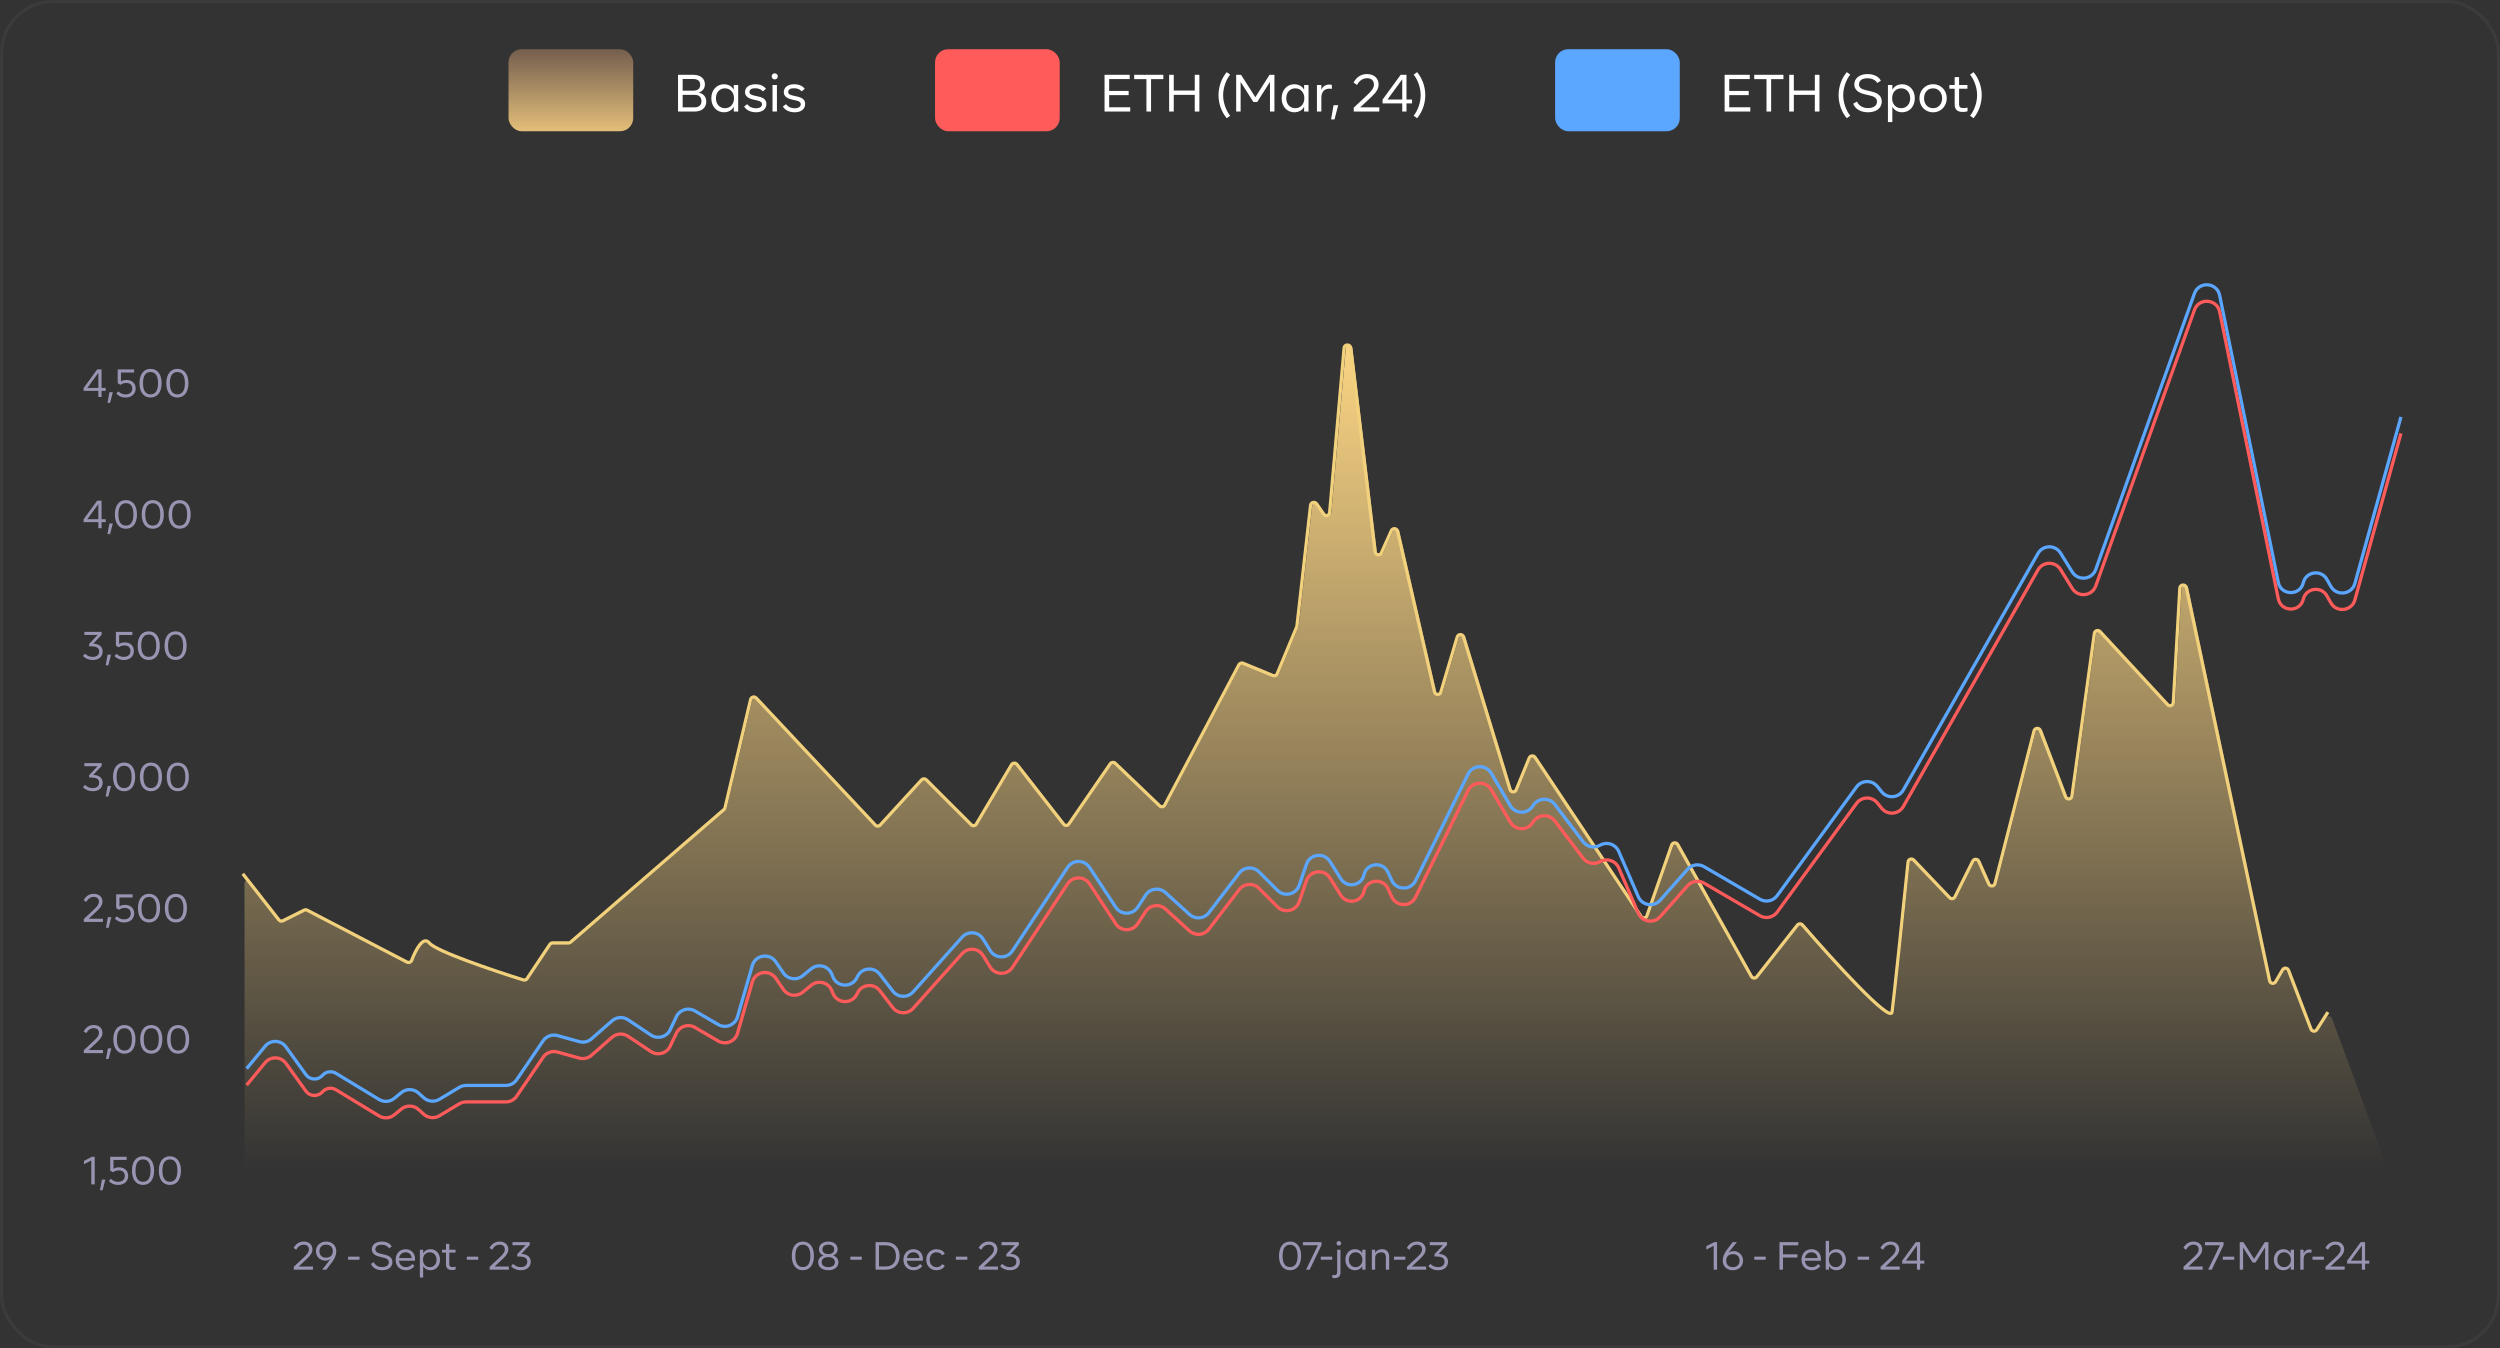<svg width="762" height="411" viewBox="0 0 762 411" fill="none" xmlns="http://www.w3.org/2000/svg">
<rect x="0" y="0" width="762" height="411" fill="#333333" stroke="none"/>
<rect x="0.5" y="0.5" width="761" height="410" rx="15.5" stroke="#CECEFB" stroke-opacity="0.05"/>
<path d="M85.525 280.376L76.319 268.612C75.733 267.864 74.531 268.278 74.531 269.229V356.031C74.531 356.584 74.979 357.031 75.531 357.031H726.542C727.237 357.031 727.72 356.338 727.48 355.686L710.789 310.381C710.502 309.604 709.451 309.491 709.007 310.189L706.687 313.835C706.246 314.528 705.203 314.423 704.909 313.655L698.061 295.745C697.761 294.961 696.687 294.873 696.263 295.598L694.149 299.222C693.689 300.012 692.497 299.82 692.307 298.926L666.928 179.11C666.686 177.968 665.018 178.095 664.951 179.26L662.957 214.156C662.907 215.037 661.824 215.425 661.225 214.778L640.625 192.508C640.051 191.888 639.015 192.214 638.9 193.05L632.058 242.656C631.916 243.681 630.501 243.842 630.133 242.875L622.425 222.644C622.078 221.732 620.764 221.806 620.522 222.751L608.604 269.29C608.369 270.208 607.107 270.314 606.721 269.448L603.641 262.516C603.297 261.744 602.21 261.719 601.832 262.475L596.39 273.36C596.08 273.98 595.25 274.104 594.772 273.604L583.836 262.147C583.247 261.53 582.206 261.877 582.119 262.725C580.562 277.814 577.717 305.078 577.23 308.486C576.733 311.963 559.301 292.791 549.917 281.938C549.505 281.462 548.762 281.481 548.373 281.976L535.999 297.725C535.558 298.286 534.688 298.218 534.34 297.595L511.883 257.408C511.462 256.656 510.351 256.752 510.066 257.565L502.52 279.126C502.247 279.905 501.202 280.037 500.744 279.35L468.409 230.848C467.964 230.181 466.955 230.282 466.651 231.024L462.679 240.734C462.323 241.605 461.071 241.547 460.797 240.647L446.615 194.132C446.326 193.184 444.983 193.189 444.7 194.139L439.703 210.949C439.41 211.934 438 211.89 437.77 210.888L426.512 161.916C426.297 160.982 425.018 160.856 424.625 161.73L421.573 168.512C421.157 169.436 419.789 169.227 419.668 168.221L412.209 106.034C412.065 104.84 410.325 104.868 410.219 106.065L405.806 156.245C405.724 157.179 404.517 157.497 403.986 156.724L401.813 153.561C401.288 152.798 400.099 153.095 399.995 154.015L395.84 190.814C395.829 190.908 395.806 191 395.769 191.087L389.819 205.366C389.608 205.875 389.025 206.116 388.516 205.906L379.418 202.16C378.941 201.964 378.394 202.162 378.153 202.618L355.563 245.355C355.253 245.943 354.467 246.07 353.987 245.61L340.463 232.65C340.018 232.223 339.297 232.297 338.947 232.805L326.334 251.152C325.951 251.709 325.138 251.734 324.722 251.201L310.493 232.989C310.06 232.434 309.205 232.489 308.845 233.094L298.113 251.169C297.78 251.73 297.007 251.827 296.546 251.366L282.865 237.684C282.462 237.282 281.805 237.296 281.42 237.716L268.802 251.481C268.409 251.91 267.734 251.913 267.336 251.489L231.022 212.755C230.477 212.173 229.503 212.432 229.32 213.209L221.519 246.212C221.47 246.417 221.359 246.601 221.2 246.739L174.458 287.164C174.277 287.321 174.045 287.407 173.804 287.407H168.963C168.629 287.407 168.317 287.574 168.131 287.852L161.177 298.283C160.931 298.652 160.476 298.816 160.054 298.684C150.884 295.821 133.372 289.896 131.38 287.407C129.555 285.126 127.255 289.464 126.026 292.693C125.807 293.267 125.138 293.538 124.592 293.254L94.146 277.422C93.862 277.275 93.524 277.272 93.238 277.415L86.76 280.654C86.335 280.867 85.818 280.751 85.525 280.376Z" fill="url(#paint0_linear_2_2)"/>
<path d="M74 266.328L84.994 280.376C85.287 280.751 85.803 280.867 86.229 280.654L92.707 277.415C92.993 277.272 93.331 277.275 93.615 277.422L124.061 293.254C124.606 293.538 125.275 293.267 125.494 292.693C126.724 289.464 129.024 285.126 130.849 287.407C132.84 289.896 150.352 295.821 159.522 298.684C159.945 298.816 160.4 298.652 160.646 298.283L167.6 287.852C167.785 287.574 168.098 287.407 168.432 287.407H173.273C173.513 287.407 173.745 287.321 173.927 287.164L220.669 246.739C220.828 246.601 220.939 246.417 220.988 246.212L228.788 213.209C228.972 212.432 229.946 212.173 230.491 212.755L266.804 251.489C267.203 251.913 267.878 251.91 268.271 251.481L280.889 237.716C281.274 237.296 281.931 237.282 282.333 237.684L296.015 251.366C296.476 251.827 297.249 251.73 297.582 251.169L308.314 233.094C308.673 232.489 309.529 232.434 309.962 232.989L324.19 251.201C324.606 251.734 325.42 251.709 325.802 251.152L338.416 232.805C338.765 232.297 339.487 232.223 339.932 232.65L353.456 245.61C353.935 246.07 354.721 245.943 355.032 245.355L377.622 202.618C377.863 202.162 378.41 201.964 378.887 202.16L387.984 205.906C388.494 206.116 389.076 205.875 389.288 205.366L395.238 191.087C395.274 191 395.298 190.908 395.309 190.814L399.463 154.015C399.567 153.095 400.757 152.798 401.281 153.561L403.455 156.724C403.986 157.497 405.193 157.179 405.275 156.245L409.688 106.065C409.794 104.868 411.534 104.84 411.677 106.034L419.137 168.221C419.258 169.227 420.626 169.436 421.042 168.512L424.094 161.73C424.487 160.856 425.766 160.982 425.98 161.916L437.238 210.888C437.469 211.89 438.879 211.934 439.171 210.949L444.169 194.139C444.451 193.189 445.795 193.184 446.084 194.132L460.265 240.647C460.54 241.547 461.791 241.605 462.148 240.734L466.12 231.024C466.424 230.282 467.433 230.181 467.878 230.848L500.213 279.35C500.671 280.037 501.716 279.905 501.989 279.126L509.535 257.565C509.819 256.752 510.931 256.656 511.352 257.408L533.809 297.595C534.157 298.218 535.027 298.286 535.468 297.725L547.842 281.976C548.231 281.481 548.974 281.462 549.386 281.938C558.77 292.791 576.202 311.963 576.699 308.486C577.186 305.078 580.031 277.814 581.588 262.725C581.675 261.877 582.716 261.53 583.305 262.147L594.241 273.604C594.719 274.104 595.549 273.98 595.858 273.36L601.301 262.475C601.679 261.719 602.766 261.744 603.109 262.516L606.19 269.448C606.575 270.314 607.837 270.208 608.073 269.29L619.991 222.751C620.233 221.806 621.547 221.732 621.894 222.644L629.602 242.875C629.97 243.842 631.385 243.681 631.527 242.656L638.369 193.05C638.484 192.214 639.52 191.888 640.094 192.508L660.693 214.778C661.292 215.425 662.376 215.037 662.426 214.156L664.42 179.26C664.486 178.095 666.155 177.969 666.397 179.11L691.776 298.926C691.966 299.82 693.157 300.012 693.618 299.222L695.732 295.598C696.155 294.873 697.23 294.961 697.53 295.745L704.378 313.655C704.671 314.423 705.714 314.528 706.156 313.835L709.559 308.486" stroke="#F2D17D"/>
<path d="M75.17 325.732L80.812 318.881C82.48 316.856 85.613 316.958 87.146 319.087L93.231 327.538C94.448 329.228 96.92 329.345 98.291 327.778V327.778C99.326 326.595 101.062 326.328 102.405 327.143L115.548 335.123C116.997 336.003 118.844 335.873 120.156 334.799L122.336 333.016C123.864 331.766 126.077 331.818 127.544 333.139L129.182 334.613C130.488 335.789 132.409 335.974 133.916 335.07L140.011 331.412C140.633 331.039 141.344 330.842 142.069 330.842H154.174C155.499 330.842 156.737 330.187 157.482 329.092L165.537 317.246C166.501 315.828 168.263 315.183 169.915 315.642L176.568 317.49C177.866 317.85 179.259 317.533 180.273 316.646L186.563 311.141C187.923 309.951 189.912 309.821 191.416 310.824L198.43 315.499C200.46 316.853 203.219 316.089 204.264 313.884L206.165 309.87C207.168 307.751 209.77 306.946 211.795 308.127L218.927 312.287C221.177 313.6 224.062 312.445 224.785 309.942L229.305 294.296C230.245 291.045 234.546 290.357 236.453 293.153L238.795 296.588C240.114 298.522 242.805 298.915 244.622 297.439L247.282 295.278C249.365 293.585 252.491 294.384 253.507 296.868L253.877 297.772C255.178 300.953 259.62 301.12 261.157 298.047L261.392 297.575C262.711 294.938 266.332 294.585 268.135 296.918L272.16 302.126C273.689 304.105 276.638 304.211 278.306 302.348L293.251 285.645C295.032 283.654 298.227 283.935 299.633 286.206L301.83 289.756C303.366 292.238 306.959 292.291 308.568 289.855L325.409 264.367C326.992 261.97 330.511 261.974 332.089 264.375L340.085 276.544C341.67 278.955 345.209 278.946 346.782 276.527L349.186 272.828C350.53 270.76 353.406 270.389 355.231 272.048L362.584 278.732C364.316 280.307 367.025 280.064 368.449 278.206L377.718 266.117C379.188 264.199 382.011 264.013 383.72 265.722L389.379 271.381C391.47 273.472 395.029 272.649 395.99 269.853L398.206 263.405C399.301 260.222 403.597 259.731 405.381 262.585L408.673 267.852C410.513 270.796 414.998 270.019 415.74 266.628V266.628C416.53 263.012 421.457 262.46 423.028 265.812L424.231 268.378C425.654 271.414 429.957 271.457 431.441 268.45L447.479 235.927C448.886 233.073 452.901 232.926 454.514 235.668L460.347 245.584C461.831 248.106 465.433 248.234 467.091 245.822L467.421 245.341C468.966 243.094 472.257 243.017 473.904 245.189L482.53 256.56C483.726 258.136 485.895 258.601 487.632 257.654L487.79 257.568C489.855 256.441 492.442 257.332 493.376 259.492L499.359 273.327C500.522 276.016 504.086 276.584 506.027 274.39L514.373 264.955C515.637 263.526 517.736 263.189 519.384 264.15L536.426 274.091C538.197 275.124 540.463 274.651 541.672 272.995L565.865 239.861C567.412 237.742 570.545 237.661 572.2 239.697L573.542 241.35C575.316 243.533 578.731 243.251 580.123 240.806L621.17 168.696C622.671 166.06 626.445 165.988 628.045 168.565L631.622 174.329C633.388 177.174 637.66 176.719 638.787 173.566L668.862 89.46C670.224 85.649 675.737 86.04 676.547 90.006L694.421 177.494C695.258 181.589 701.075 181.683 702.043 177.617V177.617C702.864 174.168 707.488 173.512 709.236 176.597L710.44 178.721C712.197 181.822 716.825 181.25 717.775 177.816L731.808 127.08" stroke="#5BA6FF"/>
<path d="M75.17 330.752L80.812 323.901C82.48 321.876 85.613 321.978 87.146 324.107L93.231 332.558C94.448 334.248 96.92 334.365 98.291 332.798V332.798C99.326 331.615 101.062 331.348 102.405 332.163L115.548 340.143C116.997 341.023 118.844 340.893 120.156 339.819L122.336 338.036C123.864 336.786 126.077 336.838 127.544 338.159L129.182 339.633C130.488 340.809 132.409 340.994 133.916 340.09L140.011 336.433C140.633 336.06 141.344 335.862 142.069 335.862H154.174C155.499 335.862 156.737 335.207 157.482 334.112L165.537 322.266C166.501 320.848 168.263 320.203 169.915 320.662L176.568 322.51C177.866 322.87 179.259 322.553 180.273 321.666L186.563 316.162C187.923 314.971 189.912 314.841 191.416 315.844L198.43 320.519C200.46 321.873 203.219 321.109 204.264 318.904L206.165 314.89C207.168 312.771 209.77 311.966 211.795 313.147L218.927 317.307C221.177 318.62 224.062 317.465 224.785 314.962L229.305 299.316C230.245 296.065 234.546 295.377 236.453 298.173L238.795 301.608C240.114 303.542 242.805 303.935 244.622 302.459L247.282 300.298C249.365 298.605 252.491 299.404 253.507 301.888L253.877 302.792C255.178 305.973 259.62 306.141 261.157 303.067L261.392 302.595C262.711 299.958 266.332 299.605 268.135 301.938L272.16 307.146C273.689 309.125 276.638 309.231 278.306 307.368L293.251 290.665C295.032 288.674 298.227 288.955 299.633 291.226L301.83 294.776C303.366 297.258 306.959 297.311 308.568 294.875L325.409 269.387C326.992 266.99 330.511 266.994 332.089 269.395L340.085 281.564C341.67 283.975 345.209 283.966 346.782 281.547L349.186 277.848C350.53 275.78 353.406 275.409 355.231 277.068L362.584 283.753C364.316 285.327 367.025 285.084 368.449 283.226L377.718 271.137C379.188 269.219 382.011 269.033 383.72 270.742L389.379 276.401C391.47 278.492 395.029 277.669 395.99 274.873L398.206 268.425C399.301 265.242 403.597 264.751 405.381 267.605L408.673 272.872C410.513 275.816 414.998 275.039 415.74 271.648V271.648C416.53 268.032 421.457 267.48 423.028 270.832L424.231 273.398C425.654 276.434 429.957 276.477 431.441 273.47L447.479 240.947C448.886 238.094 452.901 237.946 454.514 240.688L460.347 250.604C461.831 253.126 465.433 253.254 467.091 250.842L467.421 250.361C468.966 248.114 472.257 248.037 473.904 250.209L482.53 261.58C483.726 263.156 485.895 263.621 487.632 262.674L487.79 262.588C489.855 261.461 492.442 262.352 493.376 264.512L499.359 278.347C500.522 281.036 504.086 281.604 506.027 279.41L514.373 269.975C515.637 268.546 517.736 268.209 519.384 269.17L536.426 279.111C538.197 280.144 540.463 279.671 541.672 278.015L565.865 244.881C567.412 242.762 570.545 242.681 572.2 244.717L573.542 246.37C575.316 248.553 578.731 248.271 580.123 245.826L621.17 173.716C622.671 171.08 626.445 171.008 628.045 173.585L631.622 179.349C633.388 182.194 637.66 181.739 638.787 178.586L668.862 94.48C670.224 90.669 675.737 91.06 676.547 95.026L694.421 182.514C695.258 186.609 701.075 186.703 702.043 182.637V182.637C702.864 179.188 707.488 178.532 709.236 181.617L710.44 183.741C712.197 186.842 716.825 186.27 717.775 182.836L731.808 132.1" stroke="#FF5B5B"/>
<path d="M91.028 386.04H95.384V387H89.54V386.112L92.612 383.244C93.2 382.692 93.608 382.248 93.824 381.9C94.052 381.552 94.16 381.192 94.16 380.832C94.16 379.92 93.572 379.38 92.6 379.38C91.652 379.38 90.86 379.872 90.296 380.916L89.504 380.376C90.188 379.092 91.244 378.432 92.576 378.432C94.196 378.432 95.228 379.404 95.228 380.808C95.228 381.708 94.784 382.524 93.62 383.616L91.028 386.04ZM102.498 381.408C102.498 382.464 102.078 383.532 101.25 384.624L99.45 387H98.19L100.782 383.724C100.326 384.072 99.786 384.252 99.162 384.252C97.59 384.252 96.306 383.064 96.306 381.36C96.306 379.644 97.626 378.432 99.426 378.432C101.202 378.432 102.498 379.584 102.498 381.408ZM101.442 381.36C101.442 380.124 100.662 379.368 99.402 379.368C98.142 379.368 97.362 380.124 97.362 381.36C97.362 382.596 98.142 383.34 99.402 383.34C100.662 383.34 101.442 382.596 101.442 381.36ZM106.096 383.976V383.04H109.576V383.976H106.096ZM113.079 385.212L113.931 384.72C114.375 385.68 115.287 386.208 116.487 386.208C117.747 386.208 118.515 385.632 118.515 384.732C118.515 384.048 118.071 383.616 117.027 383.364L115.671 383.04C114.111 382.668 113.331 381.912 113.331 380.796C113.331 379.416 114.495 378.432 116.355 378.432C117.843 378.432 118.983 379.056 119.403 379.968L118.575 380.472C118.179 379.788 117.375 379.392 116.331 379.392C115.131 379.392 114.411 379.908 114.411 380.784C114.411 381.456 114.831 381.852 115.923 382.104L117.279 382.428C118.899 382.812 119.607 383.544 119.607 384.696C119.607 386.16 118.443 387.168 116.475 387.168C114.783 387.168 113.559 386.448 113.079 385.212ZM126.479 384.276H121.619C121.727 385.488 122.543 386.232 123.731 386.232C124.511 386.232 125.159 385.92 125.663 385.284L126.347 385.86C125.759 386.688 124.823 387.168 123.707 387.168C121.871 387.168 120.587 385.86 120.587 383.976C120.587 382.116 121.835 380.76 123.623 380.76C125.315 380.76 126.515 381.972 126.515 383.736C126.515 383.916 126.503 384.096 126.479 384.276ZM121.643 383.46H125.483C125.387 382.344 124.679 381.696 123.623 381.696C122.555 381.696 121.823 382.368 121.643 383.46ZM134.118 383.964C134.118 385.836 132.894 387.168 131.238 387.168C130.218 387.168 129.354 386.664 128.982 385.884V389.4H127.974V380.928H128.982V382.044C129.354 381.264 130.218 380.76 131.238 380.76C132.894 380.76 134.118 382.092 134.118 383.964ZM133.062 383.964C133.062 383.304 132.87 382.752 132.486 382.332C132.114 381.912 131.61 381.696 130.998 381.696C130.386 381.696 129.882 381.912 129.498 382.332C129.126 382.752 128.934 383.304 128.934 383.964C128.934 384.624 129.126 385.176 129.498 385.596C129.882 386.016 130.386 386.232 130.998 386.232C131.61 386.232 132.114 386.016 132.486 385.596C132.87 385.176 133.062 384.624 133.062 383.964ZM135.936 385.44V381.792H134.724V380.928H135.936V379.128H136.944V380.928H138.852V381.792H136.944V385.368C136.944 385.956 137.244 386.208 137.928 386.208C138.204 386.208 138.528 386.172 138.876 386.1V386.94C138.528 387.048 138.168 387.096 137.784 387.096C136.584 387.096 135.936 386.532 135.936 385.44ZM142.28 383.976V383.04H145.76V383.976H142.28ZM150.738 386.04H155.094V387H149.25V386.112L152.322 383.244C152.91 382.692 153.318 382.248 153.534 381.9C153.762 381.552 153.87 381.192 153.87 380.832C153.87 379.92 153.282 379.38 152.31 379.38C151.362 379.38 150.57 379.872 150.006 380.916L149.214 380.376C149.898 379.092 150.954 378.432 152.286 378.432C153.906 378.432 154.938 379.404 154.938 380.808C154.938 381.708 154.494 382.524 153.33 383.616L150.738 386.04ZM161.766 384.588C161.766 386.136 160.602 387.168 158.742 387.168C157.542 387.168 156.498 386.736 155.766 385.92L156.402 385.236C157.038 385.896 157.806 386.22 158.73 386.22C159.99 386.22 160.71 385.584 160.71 384.564C160.71 383.508 159.954 382.992 158.142 382.992H157.65V382.272L160.23 379.536H156.198V378.6H161.466V379.464L158.898 382.188C160.686 382.272 161.766 383.1 161.766 384.588Z" fill="#9895B2"/>
<path d="M241.34 382.8C241.34 380.052 242.636 378.432 244.712 378.432C246.788 378.432 248.084 380.052 248.084 382.8C248.084 385.548 246.788 387.168 244.712 387.168C242.636 387.168 241.34 385.548 241.34 382.8ZM247.004 382.8C247.004 380.532 246.2 379.392 244.712 379.392C243.224 379.392 242.42 380.532 242.42 382.8C242.42 385.068 243.224 386.208 244.712 386.208C246.2 386.208 247.004 385.068 247.004 382.8ZM255.55 384.756C255.55 386.124 254.422 387.168 252.466 387.168C250.51 387.168 249.382 386.124 249.382 384.756C249.382 383.784 249.934 383.04 250.978 382.692C250.102 382.32 249.622 381.648 249.622 380.748C249.622 379.416 250.702 378.432 252.466 378.432C254.23 378.432 255.31 379.416 255.31 380.748C255.31 381.648 254.83 382.32 253.954 382.692C254.998 383.04 255.55 383.784 255.55 384.756ZM250.666 380.808C250.666 381.684 251.302 382.248 252.466 382.248C253.63 382.248 254.266 381.684 254.266 380.808C254.266 379.908 253.63 379.368 252.466 379.368C251.302 379.368 250.666 379.908 250.666 380.808ZM254.482 384.696C254.482 383.784 253.762 383.172 252.466 383.172C251.17 383.172 250.45 383.784 250.45 384.696C250.45 385.608 251.17 386.22 252.466 386.22C253.762 386.22 254.482 385.608 254.482 384.696ZM259.19 383.976V383.04H262.67V383.976H259.19ZM274.188 382.8C274.188 385.404 272.496 387 270.06 387H266.868V378.6H270.06C272.496 378.6 274.188 380.196 274.188 382.8ZM273.084 382.8C273.084 380.748 271.944 379.584 270.06 379.584H267.924V386.016H270.06C271.944 386.016 273.084 384.852 273.084 382.8ZM281.26 384.276H276.4C276.508 385.488 277.324 386.232 278.512 386.232C279.292 386.232 279.94 385.92 280.444 385.284L281.128 385.86C280.54 386.688 279.604 387.168 278.488 387.168C276.652 387.168 275.368 385.86 275.368 383.976C275.368 382.116 276.616 380.76 278.404 380.76C280.096 380.76 281.296 381.972 281.296 383.736C281.296 383.916 281.284 384.096 281.26 384.276ZM276.424 383.46H280.264C280.168 382.344 279.46 381.696 278.404 381.696C277.336 381.696 276.604 382.368 276.424 383.46ZM282.323 383.964C282.323 382.116 283.595 380.76 285.443 380.76C286.559 380.76 287.471 381.228 287.987 382.08L287.195 382.632C286.823 382.02 286.211 381.696 285.455 381.696C284.843 381.696 284.339 381.9 283.955 382.32C283.571 382.74 283.379 383.28 283.379 383.964C283.379 384.648 283.571 385.188 283.955 385.608C284.339 386.028 284.843 386.232 285.455 386.232C286.211 386.232 286.823 385.908 287.195 385.296L287.987 385.848C287.471 386.7 286.559 387.168 285.443 387.168C283.595 387.168 282.323 385.812 282.323 383.964ZM291.359 383.976V383.04H294.839V383.976H291.359ZM299.818 386.04H304.174V387H298.33V386.112L301.402 383.244C301.99 382.692 302.398 382.248 302.614 381.9C302.842 381.552 302.95 381.192 302.95 380.832C302.95 379.92 302.362 379.38 301.39 379.38C300.442 379.38 299.65 379.872 299.086 380.916L298.294 380.376C298.978 379.092 300.034 378.432 301.366 378.432C302.986 378.432 304.018 379.404 304.018 380.808C304.018 381.708 303.574 382.524 302.41 383.616L299.818 386.04ZM310.846 384.588C310.846 386.136 309.682 387.168 307.822 387.168C306.622 387.168 305.578 386.736 304.846 385.92L305.482 385.236C306.118 385.896 306.886 386.22 307.81 386.22C309.07 386.22 309.79 385.584 309.79 384.564C309.79 383.508 309.034 382.992 307.222 382.992H306.73V382.272L309.31 379.536H305.278V378.6H310.546V379.464L307.978 382.188C309.766 382.272 310.846 383.1 310.846 384.588Z" fill="#9895B2"/>
<path d="M389.84 382.8C389.84 380.052 391.136 378.432 393.212 378.432C395.288 378.432 396.584 380.052 396.584 382.8C396.584 385.548 395.288 387.168 393.212 387.168C391.136 387.168 389.84 385.548 389.84 382.8ZM395.504 382.8C395.504 380.532 394.7 379.392 393.212 379.392C391.724 379.392 390.92 380.532 390.92 382.8C390.92 385.068 391.724 386.208 393.212 386.208C394.7 386.208 395.504 385.068 395.504 382.8ZM397.135 378.6H402.799V379.5L399.187 387H398.083L401.695 379.548H397.135V378.6ZM402.575 383.976V383.04H406.055V383.976H402.575ZM407.379 378.96C407.379 378.564 407.679 378.264 408.075 378.264C408.471 378.264 408.771 378.564 408.771 378.96C408.771 379.356 408.471 379.656 408.075 379.656C407.679 379.656 407.379 379.356 407.379 378.96ZM406.083 389.508V388.596C406.275 388.644 406.467 388.668 406.647 388.668C407.307 388.668 407.571 388.368 407.571 387.708V380.928H408.579V387.828C408.579 388.944 407.979 389.58 406.767 389.58C406.551 389.58 406.323 389.556 406.083 389.508ZM415.211 380.928H416.219V387H415.211V385.884C414.863 386.664 413.987 387.168 412.967 387.168C411.299 387.168 410.075 385.836 410.075 383.964C410.075 382.092 411.299 380.76 412.967 380.76C413.987 380.76 414.863 381.264 415.211 382.044V380.928ZM415.259 383.964C415.259 383.304 415.067 382.752 414.683 382.332C414.311 381.912 413.807 381.696 413.195 381.696C412.583 381.696 412.079 381.912 411.695 382.332C411.323 382.752 411.131 383.304 411.131 383.964C411.131 384.624 411.323 385.176 411.695 385.596C412.079 386.016 412.583 386.232 413.195 386.232C413.807 386.232 414.311 386.016 414.683 385.596C415.067 385.176 415.259 384.624 415.259 383.964ZM423.422 383.112V387H422.414V383.352C422.414 382.2 421.982 381.696 421.022 381.696C419.93 381.696 419.15 382.368 419.15 383.388V387H418.142V380.928H419.15V381.96C419.486 381.192 420.266 380.76 421.262 380.76C422.642 380.76 423.422 381.612 423.422 383.112ZM424.876 383.976V383.04H428.356V383.976H424.876ZM430.328 386.04H434.684V387H428.84V386.112L431.912 383.244C432.5 382.692 432.908 382.248 433.124 381.9C433.352 381.552 433.46 381.192 433.46 380.832C433.46 379.92 432.872 379.38 431.9 379.38C430.952 379.38 430.16 379.872 429.596 380.916L428.804 380.376C429.488 379.092 430.544 378.432 431.876 378.432C433.496 378.432 434.528 379.404 434.528 380.808C434.528 381.708 434.084 382.524 432.92 383.616L430.328 386.04ZM441.356 384.588C441.356 386.136 440.192 387.168 438.332 387.168C437.132 387.168 436.088 386.736 435.356 385.92L435.992 385.236C436.628 385.896 437.396 386.22 438.32 386.22C439.58 386.22 440.3 385.584 440.3 384.564C440.3 383.508 439.544 382.992 437.732 382.992H437.24V382.272L439.82 379.536H435.788V378.6H441.056V379.464L438.488 382.188C440.276 382.272 441.356 383.1 441.356 384.588Z" fill="#9895B2"/>
<path d="M522.512 378.6H523.364V387H522.332V379.716L520.1 380.856V379.836L522.512 378.6ZM531.28 384.24C531.28 385.956 529.96 387.168 528.16 387.168C526.384 387.168 525.088 386.016 525.088 384.192C525.088 383.136 525.508 382.068 526.336 380.976L528.136 378.6H529.396L526.804 381.876C527.26 381.528 527.8 381.348 528.424 381.348C529.996 381.348 531.28 382.536 531.28 384.24ZM530.224 384.24C530.224 383.004 529.444 382.26 528.184 382.26C526.924 382.26 526.144 383.004 526.144 384.24C526.144 385.476 526.924 386.232 528.184 386.232C529.444 386.232 530.224 385.476 530.224 384.24ZM534.71 383.976V383.04H538.19V383.976H534.71ZM548.112 379.572H543.444V382.32H547.872V383.304H543.444V387H542.388V378.6H548.112V379.572ZM554.987 384.276H550.127C550.235 385.488 551.051 386.232 552.239 386.232C553.019 386.232 553.667 385.92 554.171 385.284L554.855 385.86C554.267 386.688 553.331 387.168 552.215 387.168C550.379 387.168 549.095 385.86 549.095 383.976C549.095 382.116 550.343 380.76 552.131 380.76C553.823 380.76 555.023 381.972 555.023 383.736C555.023 383.916 555.011 384.096 554.987 384.276ZM550.151 383.46H553.991C553.895 382.344 553.187 381.696 552.131 381.696C551.063 381.696 550.331 382.368 550.151 383.46ZM562.626 383.964C562.626 385.836 561.402 387.168 559.746 387.168C558.726 387.168 557.862 386.664 557.49 385.884V387H556.482V378.216H557.49V382.044C557.862 381.264 558.726 380.76 559.746 380.76C561.402 380.76 562.626 382.092 562.626 383.964ZM561.57 383.964C561.57 383.304 561.378 382.752 560.994 382.332C560.622 381.912 560.118 381.696 559.506 381.696C558.894 381.696 558.39 381.912 558.006 382.332C557.634 382.752 557.442 383.304 557.442 383.964C557.442 384.624 557.634 385.176 558.006 385.596C558.39 386.016 558.894 386.232 559.506 386.232C560.118 386.232 560.622 386.016 560.994 385.596C561.378 385.176 561.57 384.624 561.57 383.964ZM566.223 383.976V383.04H569.703V383.976H566.223ZM574.681 386.04H579.037V387H573.193V386.112L576.265 383.244C576.853 382.692 577.261 382.248 577.477 381.9C577.705 381.552 577.813 381.192 577.813 380.832C577.813 379.92 577.225 379.38 576.253 379.38C575.305 379.38 574.513 379.872 573.949 380.916L573.157 380.376C573.841 379.092 574.897 378.432 576.229 378.432C577.849 378.432 578.881 379.404 578.881 380.808C578.881 381.708 578.437 382.524 577.273 383.616L574.681 386.04ZM586.528 384.252V385.14H585.256V387H584.284V385.14H579.784V384.276L583.924 378.6H585.256V384.252H586.528ZM580.912 384.252H584.284V379.632L580.912 384.252Z" fill="#9895B2"/>
<path d="M667.028 386.04H671.384V387H665.54V386.112L668.612 383.244C669.2 382.692 669.608 382.248 669.824 381.9C670.052 381.552 670.16 381.192 670.16 380.832C670.16 379.92 669.572 379.38 668.6 379.38C667.652 379.38 666.86 379.872 666.296 380.916L665.504 380.376C666.188 379.092 667.244 378.432 668.576 378.432C670.196 378.432 671.228 379.404 671.228 380.808C671.228 381.708 670.784 382.524 669.62 383.616L667.028 386.04ZM672.08 378.6H677.744V379.5L674.132 387H673.028L676.64 379.548H672.08V378.6ZM677.52 383.976V383.04H681V383.976H677.52ZM690.305 378.6H691.421V387H690.401V380.22L687.485 384.816H686.609L683.693 380.22V387H682.673V378.6H683.789L687.053 383.724L690.305 378.6ZM698.207 380.928H699.215V387H698.207V385.884C697.859 386.664 696.983 387.168 695.963 387.168C694.295 387.168 693.071 385.836 693.071 383.964C693.071 382.092 694.295 380.76 695.963 380.76C696.983 380.76 697.859 381.264 698.207 382.044V380.928ZM698.255 383.964C698.255 383.304 698.063 382.752 697.679 382.332C697.307 381.912 696.803 381.696 696.191 381.696C695.579 381.696 695.075 381.912 694.691 382.332C694.319 382.752 694.127 383.304 694.127 383.964C694.127 384.624 694.319 385.176 694.691 385.596C695.075 386.016 695.579 386.232 696.191 386.232C696.803 386.232 697.307 386.016 697.679 385.596C698.063 385.176 698.255 384.624 698.255 383.964ZM704.546 380.916V381.804C704.366 381.78 704.198 381.768 704.018 381.768C702.83 381.768 702.146 382.464 702.146 383.892V387H701.138V380.928H702.146V382.068C702.422 381.288 703.094 380.832 703.994 380.832C704.198 380.832 704.39 380.856 704.546 380.916ZM704.849 383.976V383.04H708.329V383.976H704.849ZM710.301 386.04H714.657V387H708.813V386.112L711.885 383.244C712.473 382.692 712.881 382.248 713.097 381.9C713.325 381.552 713.433 381.192 713.433 380.832C713.433 379.92 712.845 379.38 711.873 379.38C710.925 379.38 710.133 379.872 709.569 380.916L708.777 380.376C709.461 379.092 710.517 378.432 711.849 378.432C713.469 378.432 714.501 379.404 714.501 380.808C714.501 381.708 714.057 382.524 712.893 383.616L710.301 386.04ZM722.148 384.252V385.14H720.876V387H719.904V385.14H715.404V384.276L719.544 378.6H720.876V384.252H722.148ZM716.532 384.252H719.904V379.632L716.532 384.252Z" fill="#9895B2"/>
<path d="M32.224 118.252V119.14H30.952V121H29.98V119.14H25.48V118.276L29.62 112.6H30.952V118.252H32.224ZM26.608 118.252H29.98V113.632L26.608 118.252ZM32.765 122.788L33.341 119.548H34.397L33.557 122.788H32.765ZM41.359 118.408C41.359 120.04 40.147 121.168 38.275 121.168C37.123 121.168 36.175 120.76 35.443 119.956L36.079 119.296C36.739 119.932 37.435 120.22 38.251 120.22C39.547 120.22 40.315 119.524 40.315 118.408C40.315 117.352 39.643 116.728 38.491 116.728C37.843 116.728 37.255 116.92 36.727 117.304L35.875 116.8V112.6H40.879V113.548H36.871V116.26C37.351 115.96 37.915 115.804 38.551 115.804C40.183 115.804 41.359 116.788 41.359 118.408ZM42.511 116.8C42.511 114.052 43.807 112.432 45.883 112.432C47.959 112.432 49.255 114.052 49.255 116.8C49.255 119.548 47.959 121.168 45.883 121.168C43.807 121.168 42.511 119.548 42.511 116.8ZM48.175 116.8C48.175 114.532 47.371 113.392 45.883 113.392C44.395 113.392 43.591 114.532 43.591 116.8C43.591 119.068 44.395 120.208 45.883 120.208C47.371 120.208 48.175 119.068 48.175 116.8ZM50.696 116.8C50.696 114.052 51.992 112.432 54.068 112.432C56.144 112.432 57.44 114.052 57.44 116.8C57.44 119.548 56.144 121.168 54.068 121.168C51.992 121.168 50.696 119.548 50.696 116.8ZM56.36 116.8C56.36 114.532 55.556 113.392 54.068 113.392C52.58 113.392 51.776 114.532 51.776 116.8C51.776 119.068 52.58 120.208 54.068 120.208C55.556 120.208 56.36 119.068 56.36 116.8Z" fill="#9895B2"/>
<path d="M32.224 158.252V159.14H30.952V161H29.98V159.14H25.48V158.276L29.62 152.6H30.952V158.252H32.224ZM26.608 158.252H29.98V153.632L26.608 158.252ZM32.765 162.788L33.341 159.548H34.397L33.557 162.788H32.765ZM35.005 156.8C35.005 154.052 36.3 152.432 38.377 152.432C40.453 152.432 41.748 154.052 41.748 156.8C41.748 159.548 40.453 161.168 38.377 161.168C36.3 161.168 35.005 159.548 35.005 156.8ZM40.669 156.8C40.669 154.532 39.864 153.392 38.377 153.392C36.889 153.392 36.084 154.532 36.084 156.8C36.084 159.068 36.889 160.208 38.377 160.208C39.864 160.208 40.669 159.068 40.669 156.8ZM43.19 156.8C43.19 154.052 44.486 152.432 46.562 152.432C48.638 152.432 49.934 154.052 49.934 156.8C49.934 159.548 48.638 161.168 46.562 161.168C44.486 161.168 43.19 159.548 43.19 156.8ZM48.854 156.8C48.854 154.532 48.05 153.392 46.562 153.392C45.074 153.392 44.27 154.532 44.27 156.8C44.27 159.068 45.074 160.208 46.562 160.208C48.05 160.208 48.854 159.068 48.854 156.8ZM51.376 156.8C51.376 154.052 52.672 152.432 54.748 152.432C56.824 152.432 58.12 154.052 58.12 156.8C58.12 159.548 56.824 161.168 54.748 161.168C52.672 161.168 51.376 159.548 51.376 156.8ZM57.04 156.8C57.04 154.532 56.236 153.392 54.748 153.392C53.26 153.392 52.456 154.532 52.456 156.8C52.456 159.068 53.26 160.208 54.748 160.208C56.236 160.208 57.04 159.068 57.04 156.8Z" fill="#9895B2"/>
<path d="M31.288 198.588C31.288 200.136 30.124 201.168 28.264 201.168C27.064 201.168 26.02 200.736 25.288 199.92L25.924 199.236C26.56 199.896 27.328 200.22 28.252 200.22C29.512 200.22 30.232 199.584 30.232 198.564C30.232 197.508 29.476 196.992 27.664 196.992H27.172V196.272L29.752 193.536H25.72V192.6H30.988V193.464L28.42 196.188C30.208 196.272 31.288 197.1 31.288 198.588ZM32.214 202.788L32.79 199.548H33.846L33.006 202.788H32.214ZM40.809 198.408C40.809 200.04 39.597 201.168 37.725 201.168C36.573 201.168 35.625 200.76 34.893 199.956L35.529 199.296C36.189 199.932 36.885 200.22 37.701 200.22C38.997 200.22 39.765 199.524 39.765 198.408C39.765 197.352 39.093 196.728 37.941 196.728C37.293 196.728 36.705 196.92 36.177 197.304L35.325 196.8V192.6H40.329V193.548H36.321V196.26C36.801 195.96 37.365 195.804 38.001 195.804C39.633 195.804 40.809 196.788 40.809 198.408ZM41.96 196.8C41.96 194.052 43.256 192.432 45.332 192.432C47.408 192.432 48.704 194.052 48.704 196.8C48.704 199.548 47.408 201.168 45.332 201.168C43.256 201.168 41.96 199.548 41.96 196.8ZM47.624 196.8C47.624 194.532 46.82 193.392 45.332 193.392C43.844 193.392 43.04 194.532 43.04 196.8C43.04 199.068 43.844 200.208 45.332 200.208C46.82 200.208 47.624 199.068 47.624 196.8ZM50.146 196.8C50.146 194.052 51.442 192.432 53.518 192.432C55.594 192.432 56.89 194.052 56.89 196.8C56.89 199.548 55.594 201.168 53.518 201.168C51.442 201.168 50.146 199.548 50.146 196.8ZM55.81 196.8C55.81 194.532 55.006 193.392 53.518 193.392C52.03 193.392 51.226 194.532 51.226 196.8C51.226 199.068 52.03 200.208 53.518 200.208C55.006 200.208 55.81 199.068 55.81 196.8Z" fill="#9895B2"/>
<path d="M31.288 238.588C31.288 240.136 30.124 241.168 28.264 241.168C27.064 241.168 26.02 240.736 25.288 239.92L25.924 239.236C26.56 239.896 27.328 240.22 28.252 240.22C29.512 240.22 30.232 239.584 30.232 238.564C30.232 237.508 29.476 236.992 27.664 236.992H27.172V236.272L29.752 233.536H25.72V232.6H30.988V233.464L28.42 236.188C30.208 236.272 31.288 237.1 31.288 238.588ZM32.214 242.788L32.79 239.548H33.846L33.006 242.788H32.214ZM34.454 236.8C34.454 234.052 35.75 232.432 37.826 232.432C39.902 232.432 41.198 234.052 41.198 236.8C41.198 239.548 39.902 241.168 37.826 241.168C35.75 241.168 34.454 239.548 34.454 236.8ZM40.118 236.8C40.118 234.532 39.314 233.392 37.826 233.392C36.338 233.392 35.534 234.532 35.534 236.8C35.534 239.068 36.338 240.208 37.826 240.208C39.314 240.208 40.118 239.068 40.118 236.8ZM42.639 236.8C42.639 234.052 43.935 232.432 46.011 232.432C48.087 232.432 49.383 234.052 49.383 236.8C49.383 239.548 48.087 241.168 46.011 241.168C43.935 241.168 42.639 239.548 42.639 236.8ZM48.303 236.8C48.303 234.532 47.499 233.392 46.011 233.392C44.523 233.392 43.719 234.532 43.719 236.8C43.719 239.068 44.523 240.208 46.011 240.208C47.499 240.208 48.303 239.068 48.303 236.8ZM50.825 236.8C50.825 234.052 52.121 232.432 54.197 232.432C56.273 232.432 57.569 234.052 57.569 236.8C57.569 239.548 56.273 241.168 54.197 241.168C52.121 241.168 50.825 239.548 50.825 236.8ZM56.489 236.8C56.489 234.532 55.685 233.392 54.197 233.392C52.709 233.392 51.905 234.532 51.905 236.8C51.905 239.068 52.709 240.208 54.197 240.208C55.685 240.208 56.489 239.068 56.489 236.8Z" fill="#9895B2"/>
<path d="M27.028 280.04H31.384V281H25.54V280.112L28.612 277.244C29.2 276.692 29.608 276.248 29.824 275.9C30.052 275.552 30.16 275.192 30.16 274.832C30.16 273.92 29.572 273.38 28.6 273.38C27.652 273.38 26.86 273.872 26.296 274.916L25.504 274.376C26.188 273.092 27.244 272.432 28.576 272.432C30.196 272.432 31.228 273.404 31.228 274.808C31.228 275.708 30.784 276.524 29.62 277.616L27.028 280.04ZM32.308 282.788L32.884 279.548H33.94L33.1 282.788H32.308ZM40.902 278.408C40.902 280.04 39.69 281.168 37.818 281.168C36.666 281.168 35.718 280.76 34.986 279.956L35.622 279.296C36.282 279.932 36.978 280.22 37.794 280.22C39.09 280.22 39.858 279.524 39.858 278.408C39.858 277.352 39.186 276.728 38.034 276.728C37.386 276.728 36.798 276.92 36.27 277.304L35.418 276.8V272.6H40.422V273.548H36.414V276.26C36.894 275.96 37.458 275.804 38.094 275.804C39.726 275.804 40.902 276.788 40.902 278.408ZM42.054 276.8C42.054 274.052 43.35 272.432 45.426 272.432C47.502 272.432 48.798 274.052 48.798 276.8C48.798 279.548 47.502 281.168 45.426 281.168C43.35 281.168 42.054 279.548 42.054 276.8ZM47.718 276.8C47.718 274.532 46.914 273.392 45.426 273.392C43.938 273.392 43.134 274.532 43.134 276.8C43.134 279.068 43.938 280.208 45.426 280.208C46.914 280.208 47.718 279.068 47.718 276.8ZM50.239 276.8C50.239 274.052 51.535 272.432 53.611 272.432C55.687 272.432 56.983 274.052 56.983 276.8C56.983 279.548 55.687 281.168 53.611 281.168C51.535 281.168 50.239 279.548 50.239 276.8ZM55.903 276.8C55.903 274.532 55.099 273.392 53.611 273.392C52.123 273.392 51.319 274.532 51.319 276.8C51.319 279.068 52.123 280.208 53.611 280.208C55.099 280.208 55.903 279.068 55.903 276.8Z" fill="#9895B2"/>
<path d="M27.028 320.04H31.384V321H25.54V320.112L28.612 317.244C29.2 316.692 29.608 316.248 29.824 315.9C30.052 315.552 30.16 315.192 30.16 314.832C30.16 313.92 29.572 313.38 28.6 313.38C27.652 313.38 26.86 313.872 26.296 314.916L25.504 314.376C26.188 313.092 27.244 312.432 28.576 312.432C30.196 312.432 31.228 313.404 31.228 314.808C31.228 315.708 30.784 316.524 29.62 317.616L27.028 320.04ZM32.308 322.788L32.884 319.548H33.94L33.1 322.788H32.308ZM34.547 316.8C34.547 314.052 35.843 312.432 37.919 312.432C39.995 312.432 41.291 314.052 41.291 316.8C41.291 319.548 39.995 321.168 37.919 321.168C35.843 321.168 34.547 319.548 34.547 316.8ZM40.212 316.8C40.212 314.532 39.407 313.392 37.919 313.392C36.431 313.392 35.627 314.532 35.627 316.8C35.627 319.068 36.431 320.208 37.919 320.208C39.407 320.208 40.212 319.068 40.212 316.8ZM42.733 316.8C42.733 314.052 44.029 312.432 46.105 312.432C48.181 312.432 49.477 314.052 49.477 316.8C49.477 319.548 48.181 321.168 46.105 321.168C44.029 321.168 42.733 319.548 42.733 316.8ZM48.397 316.8C48.397 314.532 47.593 313.392 46.105 313.392C44.617 313.392 43.813 314.532 43.813 316.8C43.813 319.068 44.617 320.208 46.105 320.208C47.593 320.208 48.397 319.068 48.397 316.8ZM50.919 316.8C50.919 314.052 52.215 312.432 54.291 312.432C56.367 312.432 57.663 314.052 57.663 316.8C57.663 319.548 56.367 321.168 54.291 321.168C52.215 321.168 50.919 319.548 50.919 316.8ZM56.583 316.8C56.583 314.532 55.779 313.392 54.291 313.392C52.803 313.392 51.999 314.532 51.999 316.8C51.999 319.068 52.803 320.208 54.291 320.208C55.779 320.208 56.583 319.068 56.583 316.8Z" fill="#9895B2"/>
<path d="M28.012 352.6H28.864V361H27.832V353.716L25.6 354.856V353.836L28.012 352.6ZM30.48 362.788L31.056 359.548H32.112L31.272 362.788H30.48ZM39.074 358.408C39.074 360.04 37.862 361.168 35.99 361.168C34.838 361.168 33.89 360.76 33.158 359.956L33.794 359.296C34.454 359.932 35.15 360.22 35.966 360.22C37.262 360.22 38.03 359.524 38.03 358.408C38.03 357.352 37.358 356.728 36.206 356.728C35.558 356.728 34.97 356.92 34.442 357.304L33.59 356.8V352.6H38.594V353.548H34.586V356.26C35.066 355.96 35.63 355.804 36.266 355.804C37.898 355.804 39.074 356.788 39.074 358.408ZM40.225 356.8C40.225 354.052 41.522 352.432 43.597 352.432C45.673 352.432 46.969 354.052 46.969 356.8C46.969 359.548 45.673 361.168 43.597 361.168C41.522 361.168 40.225 359.548 40.225 356.8ZM45.889 356.8C45.889 354.532 45.086 353.392 43.597 353.392C42.109 353.392 41.306 354.532 41.306 356.8C41.306 359.068 42.109 360.208 43.597 360.208C45.086 360.208 45.889 359.068 45.889 356.8ZM48.411 356.8C48.411 354.052 49.707 352.432 51.783 352.432C53.859 352.432 55.155 354.052 55.155 356.8C55.155 359.548 53.859 361.168 51.783 361.168C49.707 361.168 48.411 359.548 48.411 356.8ZM54.075 356.8C54.075 354.532 53.271 353.392 51.783 353.392C50.295 353.392 49.491 354.532 49.491 356.8C49.491 359.068 50.295 360.208 51.783 360.208C53.271 360.208 54.075 359.068 54.075 356.8Z" fill="#9895B2"/>
<rect x="155" y="15" width="38" height="25" rx="4" fill="url(#paint1_linear_2_2)"/>
<path d="M215.272 30.976C215.272 32.816 213.912 34 211.72 34H206.664V22.8H211.336C213.496 22.8 214.856 23.952 214.856 25.696C214.856 26.912 214.184 27.792 212.984 28.224C214.44 28.56 215.272 29.552 215.272 30.976ZM211.336 24.08H208.072V27.632H211.336C212.696 27.632 213.416 26.992 213.416 25.856C213.416 24.72 212.696 24.08 211.336 24.08ZM213.8 30.816C213.8 29.616 213.08 28.912 211.72 28.912H208.072V32.72H211.72C213.08 32.72 213.8 32.016 213.8 30.816ZM223.658 25.904H225.002V34H223.658V32.512C223.194 33.552 222.026 34.224 220.666 34.224C218.442 34.224 216.81 32.448 216.81 29.952C216.81 27.456 218.442 25.68 220.666 25.68C222.026 25.68 223.194 26.352 223.658 27.392V25.904ZM223.722 29.952C223.722 29.072 223.466 28.336 222.954 27.776C222.458 27.216 221.786 26.928 220.97 26.928C220.154 26.928 219.482 27.216 218.97 27.776C218.474 28.336 218.218 29.072 218.218 29.952C218.218 30.832 218.474 31.568 218.97 32.128C219.482 32.688 220.154 32.976 220.97 32.976C221.786 32.976 222.458 32.688 222.954 32.128C223.466 31.568 223.722 30.832 223.722 29.952ZM226.798 32.464L227.774 31.744C228.35 32.576 229.294 33.008 230.398 33.008C231.55 33.008 232.254 32.528 232.254 31.776C232.254 31.2 231.854 30.864 230.83 30.624L229.55 30.336C227.886 29.952 227.086 29.216 227.086 28.08C227.086 26.656 228.302 25.68 230.27 25.68C231.678 25.68 232.814 26.176 233.47 27.056L232.542 27.856C232.014 27.232 231.198 26.896 230.19 26.896C229.038 26.896 228.43 27.328 228.43 28.048C228.43 28.576 228.798 28.88 229.886 29.136L231.31 29.456C232.91 29.824 233.598 30.544 233.598 31.68C233.598 33.216 232.398 34.224 230.414 34.224C228.766 34.224 227.438 33.552 226.798 32.464ZM235.209 23.28C235.209 22.752 235.609 22.352 236.137 22.352C236.665 22.352 237.065 22.752 237.065 23.28C237.065 23.808 236.665 24.208 236.137 24.208C235.609 24.208 235.209 23.808 235.209 23.28ZM235.465 34V25.904H236.809V34H235.465ZM238.611 32.464L239.587 31.744C240.163 32.576 241.107 33.008 242.211 33.008C243.363 33.008 244.067 32.528 244.067 31.776C244.067 31.2 243.667 30.864 242.643 30.624L241.363 30.336C239.699 29.952 238.899 29.216 238.899 28.08C238.899 26.656 240.115 25.68 242.083 25.68C243.491 25.68 244.627 26.176 245.283 27.056L244.355 27.856C243.827 27.232 243.011 26.896 242.003 26.896C240.851 26.896 240.243 27.328 240.243 28.048C240.243 28.576 240.611 28.88 241.699 29.136L243.123 29.456C244.723 29.824 245.411 30.544 245.411 31.68C245.411 33.216 244.211 34.224 242.227 34.224C240.579 34.224 239.251 33.552 238.611 32.464Z" fill="white"/>
<rect x="285" y="15" width="38" height="25" rx="4" fill="#FF5B5B"/>
<path d="M338.072 32.704H344.488V34H336.664V22.8H344.328V24.096H338.072V27.712H344.008V28.992H338.072V32.704ZM349.434 34V24.112H345.69V22.8H354.586V24.112H350.842V34H349.434ZM364.16 22.8H365.568V34H364.16V28.912H357.76V34H356.352V22.8H357.76V27.6H364.16V22.8ZM373.899 36.032C372.299 34.128 371.403 31.568 371.403 29.008C371.403 26.448 372.299 23.888 373.899 21.984L374.955 22.752C374.331 23.504 373.819 24.448 373.419 25.584C373.019 26.72 372.811 27.872 372.811 29.008C372.811 30.144 373.019 31.296 373.419 32.432C373.819 33.568 374.331 34.512 374.955 35.264L373.899 36.032ZM386.959 22.8H388.447V34H387.087V24.96L383.199 31.088H382.031L378.143 24.96V34H376.783V22.8H378.271L382.623 29.632L386.959 22.8ZM397.495 25.904H398.839V34H397.495V32.512C397.031 33.552 395.863 34.224 394.503 34.224C392.279 34.224 390.647 32.448 390.647 29.952C390.647 27.456 392.279 25.68 394.503 25.68C395.863 25.68 397.031 26.352 397.495 27.392V25.904ZM397.559 29.952C397.559 29.072 397.303 28.336 396.791 27.776C396.295 27.216 395.623 26.928 394.807 26.928C393.991 26.928 393.319 27.216 392.807 27.776C392.311 28.336 392.055 29.072 392.055 29.952C392.055 30.832 392.311 31.568 392.807 32.128C393.319 32.688 393.991 32.976 394.807 32.976C395.623 32.976 396.295 32.688 396.791 32.128C397.303 31.568 397.559 30.832 397.559 29.952ZM405.947 25.888V27.072C405.707 27.04 405.483 27.024 405.243 27.024C403.659 27.024 402.747 27.952 402.747 29.856V34H401.403V25.904H402.747V27.424C403.115 26.384 404.011 25.776 405.211 25.776C405.483 25.776 405.739 25.808 405.947 25.888ZM405.707 36.384L406.475 32.064H407.883L406.763 36.384H405.707ZM414.598 32.72H420.406V34H412.614V32.816L416.71 28.992C417.494 28.256 418.038 27.664 418.326 27.2C418.63 26.736 418.774 26.256 418.774 25.776C418.774 24.56 417.99 23.84 416.694 23.84C415.43 23.84 414.374 24.496 413.622 25.888L412.566 25.168C413.478 23.456 414.886 22.576 416.662 22.576C418.822 22.576 420.198 23.872 420.198 25.744C420.198 26.944 419.606 28.032 418.054 29.488L414.598 32.72ZM430.393 30.336V31.52H428.697V34H427.401V31.52H421.401V30.368L426.921 22.8H428.697V30.336H430.393ZM422.905 30.336H427.401V24.176L422.905 30.336ZM431.93 21.984C433.53 23.888 434.426 26.448 434.426 29.008C434.426 31.568 433.53 34.128 431.93 36.032L430.874 35.264C431.498 34.512 432.01 33.568 432.41 32.432C432.81 31.296 433.018 30.144 433.018 29.008C433.018 27.872 432.81 26.72 432.41 25.584C432.01 24.448 431.498 23.504 430.874 22.752L431.93 21.984Z" fill="white"/>
<rect x="474" y="15" width="38" height="25" rx="4" fill="#5BA6FF"/>
<path d="M527.072 32.704H533.488V34H525.664V22.8H533.328V24.096H527.072V27.712H533.008V28.992H527.072V32.704ZM538.434 34V24.112H534.69V22.8H543.586V24.112H539.842V34H538.434ZM553.16 22.8H554.568V34H553.16V28.912H546.76V34H545.352V22.8H546.76V27.6H553.16V22.8ZM562.899 36.032C561.299 34.128 560.403 31.568 560.403 29.008C560.403 26.448 561.299 23.888 562.899 21.984L563.955 22.752C563.331 23.504 562.819 24.448 562.419 25.584C562.019 26.72 561.811 27.872 561.811 29.008C561.811 30.144 562.019 31.296 562.419 32.432C562.819 33.568 563.331 34.512 563.955 35.264L562.899 36.032ZM564.855 31.616L565.991 30.96C566.583 32.24 567.799 32.944 569.399 32.944C571.079 32.944 572.103 32.176 572.103 30.976C572.103 30.064 571.511 29.488 570.119 29.152L568.311 28.72C566.231 28.224 565.191 27.216 565.191 25.728C565.191 23.888 566.743 22.576 569.223 22.576C571.207 22.576 572.727 23.408 573.287 24.624L572.183 25.296C571.655 24.384 570.583 23.856 569.191 23.856C567.591 23.856 566.631 24.544 566.631 25.712C566.631 26.608 567.191 27.136 568.647 27.472L570.455 27.904C572.615 28.416 573.559 29.392 573.559 30.928C573.559 32.88 572.007 34.224 569.383 34.224C567.127 34.224 565.495 33.264 564.855 31.616ZM583.634 29.952C583.634 32.448 582.002 34.224 579.794 34.224C578.434 34.224 577.282 33.552 576.786 32.512V37.2H575.442V25.904H576.786V27.392C577.282 26.352 578.434 25.68 579.794 25.68C582.002 25.68 583.634 27.456 583.634 29.952ZM582.226 29.952C582.226 29.072 581.97 28.336 581.458 27.776C580.962 27.216 580.29 26.928 579.474 26.928C578.658 26.928 577.986 27.216 577.474 27.776C576.978 28.336 576.722 29.072 576.722 29.952C576.722 30.832 576.978 31.568 577.474 32.128C577.986 32.688 578.658 32.976 579.474 32.976C580.29 32.976 580.962 32.688 581.458 32.128C581.97 31.568 582.226 30.832 582.226 29.952ZM585.046 29.952C585.014 27.664 586.758 25.632 589.206 25.68C591.654 25.632 593.398 27.664 593.366 29.952C593.398 32.24 591.654 34.272 589.206 34.224C586.758 34.272 585.014 32.24 585.046 29.952ZM591.958 29.952C591.958 29.072 591.702 28.336 591.19 27.776C590.694 27.216 590.022 26.928 589.206 26.928C588.39 26.928 587.718 27.216 587.206 27.776C586.71 28.336 586.454 29.072 586.454 29.952C586.454 30.832 586.71 31.568 587.206 32.128C587.718 32.688 588.39 32.976 589.206 32.976C590.022 32.976 590.694 32.688 591.19 32.128C591.702 31.568 591.958 30.832 591.958 29.952ZM595.785 31.92V27.056H594.169V25.904H595.785V23.504H597.129V25.904H599.673V27.056H597.129V31.824C597.129 32.608 597.529 32.944 598.441 32.944C598.809 32.944 599.241 32.896 599.705 32.8V33.92C599.241 34.064 598.761 34.128 598.249 34.128C596.649 34.128 595.785 33.376 595.785 31.92ZM601.531 21.984C603.131 23.888 604.027 26.448 604.027 29.008C604.027 31.568 603.131 34.128 601.531 36.032L600.475 35.264C601.099 34.512 601.611 33.568 602.011 32.432C602.411 31.296 602.619 30.144 602.619 29.008C602.619 27.872 602.411 26.72 602.011 25.584C601.611 24.448 601.099 23.504 600.475 22.752L601.531 21.984Z" fill="white"/>
<defs>
<linearGradient id="paint0_linear_2_2" x1="401.253" y1="99.614" x2="401.253" y2="357.031" gradientUnits="userSpaceOnUse">
<stop stop-color="#FFD885"/>
<stop offset="1" stop-color="#FBD483" stop-opacity="0"/>
</linearGradient>
<linearGradient id="paint1_linear_2_2" x1="174" y1="15" x2="174" y2="40" gradientUnits="userSpaceOnUse">
<stop stop-color="#745E4E"/>
<stop offset="1" stop-color="#E3BE79"/>
</linearGradient>
</defs>
</svg>
